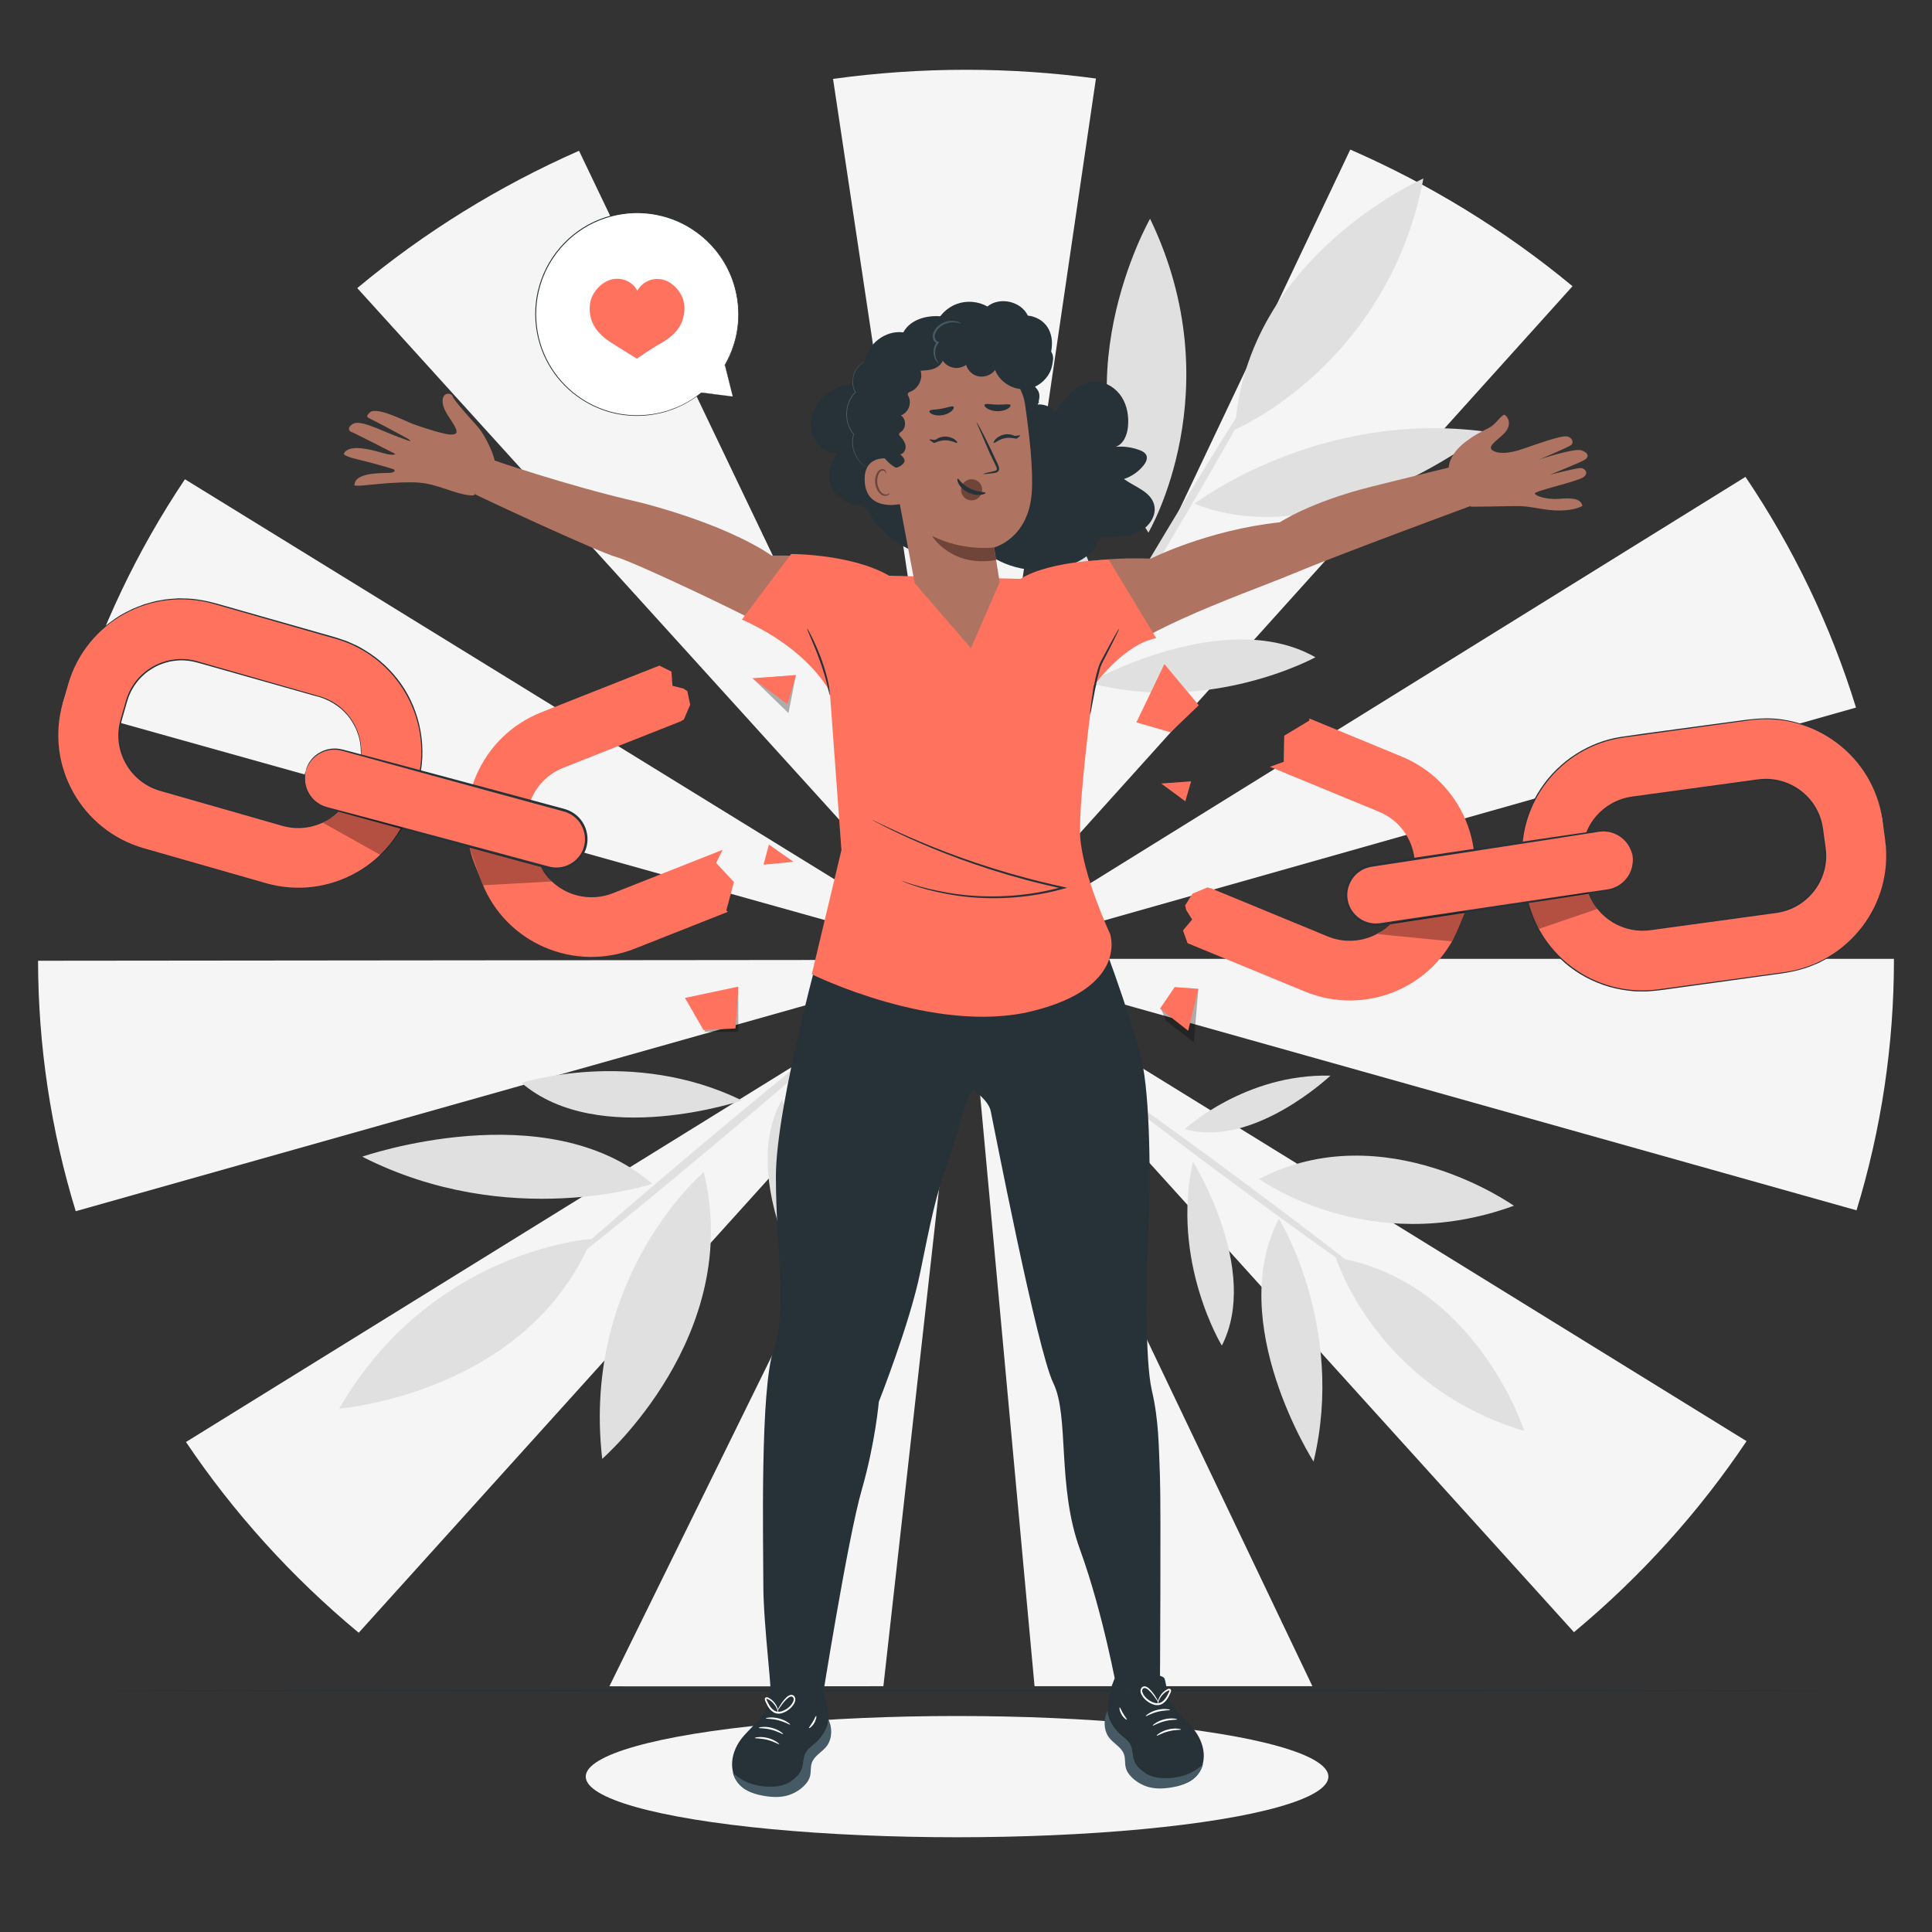 <svg xmlns="http://www.w3.org/2000/svg" viewBox="0 0 500 500"><rect x="0" y="0" width="500" height="500" fill="#333333" stroke="none"/><defs><style>      .st0 {        fill: none;      }      .st1 {        fill: #ae7461;      }      .st2 {        fill: #ff725e;      }      .st3 {        fill: #263238;      }      .st4 {        fill: #6f4439;      }      .st5 {        fill: #fff;      }      .st6 {        opacity: .3;      }      .st7 {        fill: #f5f5f5;      }      .st8 {        fill: #455a64;      }      .st9 {        display: none;      }      .st10 {        fill: #e0e0e0;      }    </style></defs><g id="Background_Complete"><ellipse class="st7" cx="247.69" cy="459.79" rx="96.1" ry="15.69"></ellipse><path class="st7" d="M228.62,436.39s-72.83.1-70.9,0l90.18-183.39c.39.17.77.28,1.21.34l-20.49,183.06ZM267.74,436.39l-16.85-183.06c.44-.06.83-.17,1.22-.34l87.54,183.4h-71.92ZM92.84,422.56c-17.28-14.35-32.32-30.96-44.71-49.37l197.42-122.18c.29.43.66.84,1.08,1.19l-153.8,170.36ZM407.34,422.41l-153.97-170.22c.41-.34.78-.75,1.07-1.18l197.57,121.96c-12.37,18.43-27.39,35.06-44.67,49.44ZM19.6,313.46c-6.44-21.01-9.72-42.82-9.75-64.82l234.95-.23c0,.55.06,1.03.2,1.45l-225.4,63.6ZM480.47,313.23l-225.46-63.38c.13-.42.19-.9.19-1.45v-.25h234.95v.25c0,22.01-3.26,43.82-9.68,64.83ZM245,246.94L19.46,183.81c6.43-21.12,15.98-41.24,28.4-59.78l197.7,121.76c-.25.37-.44.76-.56,1.15ZM255,246.92c-.12-.39-.3-.77-.56-1.14l197.29-122.37c12.48,18.51,22.1,38.6,28.6,59.71l-225.33,63.81ZM246.63,244.61L92.46,74.56c17.29-14.43,36.6-26.38,57.39-35.54l98.04,204.8c-.44.19-.86.46-1.26.79ZM253.36,244.6c-.4-.33-.82-.6-1.26-.79l97.35-205.1c20.82,9.09,40.17,20.99,57.52,35.36l-153.6,170.52ZM249.11,243.47L215.59,20.42c11.33-1.57,22.9-2.36,34.39-2.36h.04c11.21,0,22.53.76,33.61,2.26l-32.75,223.15c-.27-.04-.59-.09-.89-.05-.33,0-.62.02-.88.06Z"></path><g><path class="st10" d="M93.74,299.35c38.04,19.34,75.08,7.03,75.08,7.03-27.29-23.65-75.08-7.03-75.08-7.03Z"></path><path class="st10" d="M207.87,332.04c6.78-25.3-5.53-47.35-5.53-47.35-10.79,18.97,5.53,47.35,5.53,47.35Z"></path><path class="st10" d="M192.02,284.8c-28.26-13.82-57.04-4.55-57.04-4.55,19.88,17.05,57.04,4.55,57.04,4.55Z"></path><path class="st10" d="M145.03,328.3c.38.45,18.12-13.81,39.62-31.85,21.51-18.04,38.64-33.02,38.27-33.47-.38-.45-18.11,13.81-39.62,31.85-21.5,18.03-38.64,33.02-38.26,33.47Z"></path><path class="st10" d="M87.79,364.54s48.54-3.79,65.32-43.91c0,0-41.46,2.66-65.32,43.91Z"></path><path class="st10" d="M155.85,377.55s36.71-31.97,26.27-74.2c0,0-31.7,26.85-26.27,74.2Z"></path></g><g><path class="st10" d="M339.95,378.26c8.37-34.95-8.98-62.86-8.98-62.86-14.01,26.99,8.98,62.86,8.98,62.86Z"></path><path class="st10" d="M344.31,278.38c-22.05-.59-37.69,13.82-37.69,13.82,17.65,5.12,37.69-13.82,37.69-13.82Z"></path><path class="st10" d="M308.74,300.64c-5.77,25.85,7.47,47.6,7.47,47.6,10.06-19.63-7.47-47.6-7.47-47.6Z"></path><path class="st10" d="M353.59,330.58c.29-.4-14.87-12.12-33.85-26.19-18.99-14.08-34.62-25.16-34.92-24.77-.29.4,14.86,12.12,33.86,26.2,18.99,14.07,34.62,25.16,34.91,24.76Z"></path><path class="st10" d="M394.49,370.33s-12.63-39-48.78-44.87c0,0,10.31,33.43,48.78,44.87Z"></path><path class="st10" d="M391.79,312.05s-33.39-23.79-65.91-6.95c0,0,28.21,20.69,65.91,6.95Z"></path></g><g><path class="st10" d="M384.7,111.74c-43.64-5.94-75.56,18.63-75.56,18.63,34.62,13.78,75.56-18.63,75.56-18.63Z"></path><path class="st10" d="M262.39,118.61c1.98,26.95,21.46,44.27,21.46,44.27,4.08-22.15-21.46-44.27-21.46-44.27Z"></path><path class="st10" d="M281.75,176.68c31.34,8.45,58.68-6.58,58.68-6.58-23.49-13.37-58.68,6.58-58.68,6.58Z"></path><path class="st10" d="M324.9,100.93c-.52-.31-12.97,19.61-27.81,44.48-14.84,24.88-26.45,45.29-25.93,45.6.52.31,12.97-19.6,27.81-44.48,14.84-24.87,26.45-45.29,25.93-45.6Z"></path><path class="st10" d="M368.38,46.2s-46.02,20.16-48.76,64.96c0,0,39.5-16.66,48.76-64.96Z"></path><path class="st10" d="M297.64,56.61s-24.93,43.61-.43,81.22c0,0,21.78-36.92.43-81.22Z"></path></g></g><g id="Background_Simple" class="st9"><path class="st7" d="M59.94,197.78l1.41-3.62c11.86-30.48,39.14-52.4,71.34-56,4.14-.46,8.31-.63,12.49-.47,30.05,1.09,59.11,18.55,74.49,44.76,9.05,15.41,14.11,34.1,28.08,45.14,18.17,14.36,44.02,10.36,66.54,5.66,22.52-4.7,48.4-8.64,66.51,5.81,11.34,9.05,17.03,23.75,18.8,38.23,4.68,38.34-15.81,76.97-46.49,99.78-30.69,22.81-70.05,31.31-108.2,30.38-53.44-1.31-107.56-21.23-144.83-60.15-37.28-38.93-55.34-97.73-40.13-149.52Z"></path><circle class="st7" cx="367.94" cy="112.36" r="52.36"></circle></g><g id="Floor"><path class="st3" d="M476.13,437.51c0,.14-101.25.26-226.11.26s-226.14-.12-226.14-.26,101.23-.26,226.14-.26,226.11.12,226.11.26Z"></path></g><g id="Chains"><g><g><g><path class="st2" d="M187.98,235.59l1.96-7.32-4.6-4.95,1.67-3.39-28.39,11.23c-7.67,3.03-16.37-.7-19.38-8.33l-1.9-4.8c-3.01-7.62.77-16.3,8.44-19.33l29.9-11.82h0l.64-.25-.02-.06.67-.34,1.65-3.85-.74-3.52-1.04-.67-2.81-.7-.26-3.68-3.14-1.55-30.54,12.08c-15.64,6.18-23.36,23.86-17.21,39.4l1.9,4.8c6.15,15.54,23.86,23.15,39.5,16.97l24.07-9.52-.38-.4Z"></path><g><g><path class="st10" d="M16.25,182.01l1.42-4.96c4.6-16.07,21.48-25.38,37.65-20.75l31.57,9.03c16.17,4.62,25.58,21.46,20.98,37.52l-1.42,4.96c-4.6,16.07-21.48,25.38-37.65,20.75l-31.57-9.03c-16.16-4.62-25.58-21.46-20.98-37.52ZM92.94,198.58c2.25-7.88-2.36-16.14-10.29-18.41l-31.57-9.03c-7.93-2.27-16.22,2.3-18.47,10.18l-1.42,4.96c-2.25,7.88,2.36,16.14,10.29,18.41l31.57,9.03c7.93,2.27,16.22-2.3,18.47-10.18l1.42-4.96Z"></path><g><path class="st0" d="M16.25,182.01l1.42-4.96c4.6-16.07,21.48-25.38,37.65-20.75l31.57,9.03c16.17,4.62,25.58,21.46,20.98,37.52l-1.42,4.96c-4.6,16.07-21.48,25.38-37.65,20.75l-31.57-9.03c-16.16-4.62-25.58-21.46-20.98-37.52ZM92.94,198.58c2.25-7.88-2.36-16.14-10.29-18.41l-31.57-9.03c-7.93-2.27-16.22,2.3-18.47,10.18l-1.42,4.96c-2.25,7.88,2.36,16.14,10.29,18.41l31.57,9.03c7.93,2.27,16.22-2.3,18.47-10.18l1.42-4.96Z"></path><path class="st3" d="M92.94,198.58s-.02.15-.09.43c-.08.31-.19.73-.32,1.25-.32,1.09-.65,2.71-1.38,4.76-.79,2-2.23,4.35-4.67,6.26-2.39,1.94-5.86,3.33-9.77,3.24-1.96-.02-3.95-.6-5.95-1.18-2.02-.57-4.11-1.16-6.28-1.78-4.34-1.23-8.98-2.55-13.86-3.93-2.44-.69-4.94-1.41-7.5-2.13-2.54-.64-5.27-1.64-7.4-3.51-2.17-1.81-3.83-4.28-4.73-7.05-.44-1.39-.66-2.85-.72-4.33-.02-1.48.2-2.96.58-4.41.4-1.41.8-2.81,1.2-4.2.18-.69.43-1.39.67-2.09.3-.67.56-1.36.95-1.98,1.43-2.55,3.61-4.59,6.1-5.91,1.24-.67,2.58-1.11,3.93-1.44,1.36-.26,2.73-.4,4.09-.31.68.03,1.35.14,2.01.24.65.16,1.31.29,1.93.48,1.25.36,2.48.71,3.7,1.07,9.74,2.81,18.52,5.35,25.91,7.48,1.84.48,3.64,1.12,5.11,2.07,1.49.92,2.73,2.05,3.72,3.23.98,1.2,1.69,2.46,2.24,3.66.48,1.23.85,2.38,1,3.46.35,2.14.17,3.84-.03,4.95-.1.56-.24.97-.3,1.25-.08.28-.12.42-.13.42-.16,0,.91-2.34.2-6.58-.16-1.05-.55-2.18-1.03-3.37-.56-1.17-1.26-2.39-2.23-3.54-1.95-2.31-4.92-4.26-8.67-5.08-7.4-2.09-16.19-4.58-25.95-7.35-1.22-.35-2.46-.7-3.71-1.05-.63-.19-1.25-.31-1.87-.46-.63-.1-1.28-.2-1.92-.23-1.3-.09-2.61.06-3.91.31-1.29.32-2.57.74-3.76,1.39-2.38,1.27-4.46,3.22-5.83,5.66-.37.59-.62,1.25-.91,1.89-.23.66-.46,1.32-.65,2.03-.4,1.39-.8,2.79-1.2,4.2-.36,1.38-.57,2.8-.55,4.22.05,1.41.26,2.81.68,4.14.86,2.65,2.45,5.02,4.52,6.75,1.04.86,2.16,1.61,3.38,2.13,1.19.57,2.48.89,3.77,1.27,2.55.73,5.05,1.45,7.49,2.15,4.87,1.41,9.51,2.74,13.85,3.99,2.17.63,4.26,1.23,6.27,1.81,2.02.6,3.92,1.17,5.82,1.2,3.78.12,7.17-1.2,9.52-3.06,2.4-1.84,3.84-4.12,4.66-6.06.75-1.99,1.13-3.64,1.49-4.7.16-.51.29-.92.39-1.23.09-.28.14-.41.15-.41Z"></path><path class="st3" d="M16.25,182.01s-.03.23-.12.68c-.1.47-.24,1.13-.42,1.97-.18.87-.25,1.97-.42,3.25-.04.65-.03,1.34-.05,2.09,0,.37-.03.76,0,1.15.03.4.07.8.1,1.22.24,3.34,1.14,7.44,3.34,11.68,2.14,4.24,5.77,8.54,10.84,11.75,5.06,3.3,11.72,4.43,18.49,6.51,6.83,1.92,14.12,4.06,21.8,6.16,7.64,2,16.53.79,23.76-3.9,3.62-2.31,6.82-5.45,9.14-9.23.54-.97,1.18-1.89,1.6-2.92.48-1.01.95-2.02,1.28-3.11l.55-1.6.47-1.65c.31-1.1.63-2.2.95-3.31,2.53-8.8.66-18.36-4.29-25.38-2.47-3.52-5.65-6.43-9.19-8.56-3.53-2.19-7.47-3.29-11.32-4.36-7.67-2.21-14.96-4.3-21.79-6.26-3.42-.96-6.68-2.06-9.91-2.51-1.61-.28-3.22-.28-4.79-.33-1.56.11-3.1.16-4.57.47-1.49.19-2.88.66-4.26,1.03-1.33.51-2.66.94-3.85,1.58-2.46,1.13-4.54,2.64-6.39,4.13-3.63,3.11-5.99,6.57-7.48,9.57-.35.76-.71,1.47-.99,2.16-.25.7-.48,1.36-.69,1.97-.45,1.22-.7,2.29-.98,3.14-.25.83-.45,1.47-.59,1.93-.14.43-.22.65-.22.65,0,0,.04-.23.16-.67.12-.47.3-1.12.52-1.95.25-.85.48-1.93.91-3.16.21-.62.43-1.29.67-2,.28-.7.63-1.42.97-2.19,1.47-3.04,3.82-6.57,7.47-9.74,1.86-1.53,3.96-3.07,6.44-4.23,1.2-.66,2.55-1.1,3.89-1.63,1.39-.38,2.81-.87,4.32-1.07,1.49-.32,3.05-.38,4.64-.5,1.59.04,3.22.04,4.87.31,3.31.44,6.58,1.54,9.99,2.48,6.83,1.94,14.13,4.02,21.8,6.2,1.92.57,3.87,1.04,5.82,1.75.99.3,1.94.73,2.88,1.17.97.4,1.87.94,2.78,1.48,3.62,2.17,6.87,5.14,9.4,8.73,5.07,7.17,6.98,16.94,4.4,25.94-.32,1.11-.63,2.21-.95,3.31l-.47,1.65-.56,1.63c-.33,1.1-.82,2.14-1.31,3.18-.43,1.06-1.08,2-1.64,2.99-2.38,3.86-5.65,7.07-9.35,9.43-7.4,4.78-16.48,6-24.27,3.94-7.71-2.12-14.97-4.28-21.81-6.22-3.41-.98-6.7-1.93-9.87-2.84-3.16-.95-6.17-2.12-8.72-3.8-5.13-3.28-8.78-7.67-10.92-11.98-2.19-4.31-3.06-8.46-3.27-11.83-.03-.42-.06-.83-.08-1.23-.01-.4.02-.79.02-1.16.03-.75.03-1.45.08-2.1.19-1.29.28-2.39.48-3.26.21-.84.37-1.5.49-1.97.11-.44.19-.66.19-.66Z"></path></g></g><g><path class="st2" d="M16.25,182.01l1.42-4.96c4.6-16.07,21.48-25.38,37.65-20.75l31.57,9.03c16.17,4.62,25.58,21.46,20.98,37.52l-1.42,4.96c-4.6,16.07-21.48,25.38-37.65,20.75l-31.57-9.03c-16.16-4.62-25.58-21.46-20.98-37.52ZM92.94,198.58c2.25-7.88-2.36-16.14-10.29-18.41l-31.57-9.03c-7.93-2.27-16.22,2.3-18.47,10.18l-1.42,4.96c-2.25,7.88,2.36,16.14,10.29,18.41l31.57,9.03c7.93,2.27,16.22-2.3,18.47-10.18l1.42-4.96Z"></path><path class="st0" d="M16.25,182.01l1.42-4.96c4.6-16.07,21.48-25.38,37.65-20.75l31.57,9.03c16.17,4.62,25.58,21.46,20.98,37.52l-1.42,4.96c-4.6,16.07-21.48,25.38-37.65,20.75l-31.57-9.03c-16.16-4.62-25.58-21.46-20.98-37.52ZM92.94,198.58c2.25-7.88-2.36-16.14-10.29-18.41l-31.57-9.03c-7.93-2.27-16.22,2.3-18.47,10.18l-1.42,4.96c-2.25,7.88,2.36,16.14,10.29,18.41l31.57,9.03c7.93,2.27,16.22-2.3,18.47-10.18l1.42-4.96Z"></path></g></g><g><path class="st2" d="M79.13,199.58c1.11-4.11,5.37-6.54,9.51-5.42l57.37,15.53c4.14,1.12,6.59,5.37,5.48,9.48-1.11,4.11-5.37,6.54-9.51,5.42l-57.37-15.53c-4.14-1.12-6.59-5.37-5.48-9.48Z"></path><path class="st3" d="M79.13,199.58s-.15.58-.19,1.68c-.02,1.09.16,2.8,1.34,4.54.58.86,1.42,1.71,2.52,2.32,1.08.66,2.47.91,3.92,1.31,2.92.77,6.23,1.65,9.88,2.62,7.33,1.96,16.04,4.3,25.71,6.89,4.84,1.3,9.91,2.67,15.18,4.09,1.32.36,2.64.71,3.98,1.07,1.32.4,2.65.55,3.98.26,2.65-.5,4.99-2.6,5.69-5.29.75-2.68-.2-5.67-2.24-7.45-1.01-.92-2.23-1.46-3.57-1.78-1.34-.36-2.66-.72-3.98-1.08-5.26-1.43-10.33-2.81-15.17-4.13-9.66-2.64-18.35-5.02-25.68-7.03-3.65-1.01-6.95-1.92-9.86-2.72-1.46-.39-2.78-.87-4.05-.85-1.27-.02-2.41.29-3.35.74-1.9.9-2.92,2.29-3.45,3.24-.52.98-.64,1.56-.69,1.55,0,0,.07-.59.57-1.61.5-.99,1.51-2.44,3.46-3.41.96-.48,2.14-.83,3.46-.82,1.34-.04,2.7.44,4.15.8,2.92.77,6.23,1.65,9.88,2.62,7.33,1.96,16.04,4.3,25.71,6.89,4.84,1.3,9.92,2.67,15.18,4.09,1.32.36,2.64.71,3.98,1.07,1.36.32,2.76.93,3.84,1.92,2.22,1.93,3.26,5.19,2.44,8.12-.77,2.94-3.32,5.23-6.21,5.77-1.43.31-2.96.13-4.29-.28-1.34-.36-2.66-.72-3.98-1.08-5.26-1.43-10.33-2.81-15.17-4.13-9.65-2.64-18.35-5.02-25.67-7.03-3.65-1.01-6.95-1.92-9.86-2.72-1.43-.41-2.85-.69-3.98-1.4-1.14-.66-1.99-1.56-2.58-2.46-1.19-1.82-1.33-3.59-1.26-4.69.09-1.12.32-1.68.32-1.68Z"></path></g></g><path class="st6" d="M83.54,212.91s3.2-1.66,4.26-3.03c0,0,16.79,4.31,16.51,4.36-.28.05-3.53,5.37-5.85,7.03l-14.92-8.36Z"></path><path class="st6" d="M142.81,228.12s-2.55-3.08-2.99-3.84c0,0-18.64-5.32-18.43-5.13.21.19,2.5,7.33,3.63,9.95l17.79-.98Z"></path></g><g><path class="st2" d="M338.84,186.49l-6.49,3.91-.13,6.76-3.56,1.28,28.23,11.64c7.63,3.14,11.29,11.87,8.16,19.45l-1.97,4.77c-3.13,7.58-11.87,11.19-19.5,8.04l-29.72-12.26h0l-.63-.26-.02.06-.72-.22-3.87,1.62-1.91,3.04.28,1.2,1.54,2.45-2.37,2.83,1.18,3.29,30.36,12.52c15.54,6.41,33.37-.94,39.74-16.39l1.97-4.77c6.37-15.45-1.09-33.23-16.63-39.64l-23.93-9.87v.55Z"></path><g><g><path class="st10" d="M487.17,212.31l.7,5.11c2.26,16.56-9.45,31.88-26.1,34.16l-32.54,4.45c-16.66,2.28-32.05-9.34-34.32-25.9l-.7-5.11c-2.26-16.56,9.45-31.88,26.1-34.16l32.54-4.45c16.66-2.28,32.05,9.34,34.32,25.9ZM410.3,228.02c1.11,8.12,8.67,13.82,16.84,12.71l32.54-4.45c8.17-1.12,13.92-8.64,12.81-16.76l-.7-5.11c-1.11-8.12-8.66-13.82-16.84-12.71l-32.54,4.45c-8.17,1.12-13.92,8.64-12.81,16.76l.7,5.11Z"></path><g><path class="st0" d="M487.17,212.31l.7,5.11c2.26,16.56-9.45,31.88-26.1,34.16l-32.54,4.45c-16.66,2.28-32.05-9.34-34.32-25.9l-.7-5.11c-2.26-16.56,9.45-31.88,26.1-34.16l32.54-4.45c16.66-2.28,32.05,9.34,34.32,25.9ZM410.3,228.02c1.11,8.12,8.67,13.82,16.84,12.71l32.54-4.45c8.17-1.12,13.92-8.64,12.81-16.76l-.7-5.11c-1.11-8.12-8.66-13.82-16.84-12.71l-32.54,4.45c-8.17,1.12-13.92,8.64-12.81,16.76l.7,5.11Z"></path><path class="st3" d="M410.3,228.02s-.04-.14-.09-.43c-.05-.32-.12-.74-.21-1.27-.14-1.13-.5-2.74-.66-4.91-.08-2.15.29-4.88,1.75-7.61,1.4-2.74,4.02-5.41,7.64-6.9,1.8-.77,3.86-1.05,5.92-1.32,2.08-.29,4.23-.59,6.47-.9,4.47-.62,9.25-1.28,14.27-1.98,2.51-.35,5.09-.7,7.72-1.07,2.58-.44,5.48-.62,8.18.23,2.71.79,5.23,2.37,7.17,4.55.97,1.09,1.76,2.34,2.4,3.67.62,1.35,1.01,2.79,1.25,4.27.2,1.45.4,2.89.59,4.33.11.71.16,1.45.23,2.18,0,.73.03,1.47-.07,2.19-.28,2.91-1.46,5.65-3.2,7.87-.87,1.12-1.91,2.06-3.01,2.9-1.14.78-2.34,1.47-3.62,1.93-.63.25-1.29.41-1.94.59-.66.12-1.32.26-1.96.34-1.29.17-2.56.35-3.82.52-10.05,1.35-19.11,2.56-26.73,3.58-1.88.3-3.78.44-5.51.16-1.74-.25-3.32-.78-4.71-1.45-1.38-.7-2.53-1.57-3.52-2.45-.93-.93-1.74-1.84-2.31-2.76-1.18-1.82-1.7-3.45-1.97-4.54-.14-.55-.18-.98-.23-1.27-.04-.29-.06-.43-.05-.44.15-.07.11,2.51,2.46,6.1.57.9,1.38,1.77,2.3,2.67.98.84,2.12,1.68,3.47,2.35,2.71,1.33,6.22,1.92,9.98,1.16,7.62-1.06,16.66-2.32,26.71-3.72,1.26-.17,2.53-.35,3.82-.53.65-.07,1.27-.22,1.9-.33.62-.17,1.25-.33,1.85-.57,1.22-.44,2.37-1.1,3.46-1.86,1.05-.81,2.05-1.71,2.88-2.78,1.67-2.12,2.79-4.75,3.05-7.53.1-.69.07-1.39.07-2.09-.06-.7-.11-1.4-.22-2.12-.2-1.43-.39-2.87-.59-4.33-.23-1.41-.61-2.79-1.19-4.08-.62-1.27-1.37-2.47-2.29-3.51-1.85-2.08-4.26-3.6-6.86-4.36-1.3-.36-2.63-.6-3.95-.59-1.32-.04-2.63.18-3.96.36-2.63.36-5.21.7-7.72,1.04-5.03.68-9.81,1.32-14.28,1.92-2.24.3-4.4.59-6.47.87-2.09.26-4.06.51-5.81,1.25-3.51,1.41-6.09,3.98-7.48,6.64-1.46,2.65-1.86,5.31-1.82,7.43.12,2.12.43,3.78.53,4.9.06.53.11.96.14,1.28.03.29.04.44.03.44Z"></path><path class="st3" d="M487.17,212.31s-.07-.23-.16-.67c-.1-.47-.23-1.13-.41-1.98-.19-.87-.56-1.9-.93-3.14-.22-.61-.51-1.24-.8-1.93-.15-.34-.28-.7-.46-1.06-.19-.35-.38-.71-.58-1.08-1.57-2.96-4.04-6.35-7.76-9.35-3.67-3.02-8.72-5.49-14.65-6.39-5.96-.98-12.51.67-19.55,1.48-7.02.99-14.56,1.97-22.44,3.15-7.8,1.24-15.44,5.93-20.18,13.14-2.38,3.57-4.04,7.73-4.65,12.13-.11,1.1-.32,2.2-.29,3.32-.03,1.12-.06,2.24.08,3.36l.14,1.68.23,1.7c.16,1.13.31,2.27.47,3.41,1.23,9.07,6.79,17.07,14.15,21.5,3.68,2.22,7.76,3.61,11.86,4.13,4.12.58,8.16,0,12.12-.57,7.91-1.07,15.43-2.09,22.47-3.04,3.51-.5,6.95-.8,10.08-1.7,1.59-.4,3.06-1.04,4.51-1.63,1.39-.73,2.77-1.39,3.99-2.27,1.29-.77,2.37-1.77,3.48-2.66,1.01-1,2.05-1.93,2.88-3,1.79-2.03,3.1-4.24,4.18-6.36,2.07-4.31,2.83-8.43,3-11.77.01-.84.05-1.63.04-2.38-.06-.74-.11-1.44-.16-2.08-.08-1.29-.28-2.38-.37-3.26-.1-.86-.18-1.53-.24-2.01-.05-.45-.06-.69-.06-.69,0,0,.05.23.13.68.07.48.18,1.14.31,2,.11.88.33,1.96.44,3.26.06.65.12,1.35.19,2.1.03.75,0,1.55,0,2.4-.12,3.38-.86,7.55-2.92,11.93-1.08,2.15-2.39,4.4-4.19,6.47-.84,1.09-1.88,2.04-2.91,3.06-1.12.91-2.22,1.92-3.52,2.71-1.24.9-2.64,1.58-4.05,2.32-1.47.61-2.96,1.27-4.58,1.68-3.21.93-6.65,1.24-10.15,1.75-7.03.97-14.55,2.01-22.46,3.1-1.98.25-3.96.6-6.03.74-1.03.13-2.07.11-3.11.09-1.05.03-2.09-.1-3.14-.23-4.19-.52-8.36-1.94-12.12-4.21-7.53-4.52-13.21-12.7-14.47-21.97-.16-1.14-.31-2.28-.47-3.41l-.23-1.7-.15-1.72c-.14-1.14-.11-2.29-.08-3.43-.03-1.15.19-2.27.3-3.4.63-4.5,2.33-8.75,4.77-12.4,4.85-7.35,12.67-12.13,20.63-13.38,7.91-1.17,15.43-2.12,22.46-3.09,3.52-.47,6.91-.93,10.18-1.37,3.28-.4,6.5-.55,9.51-.03,6.02.94,11.12,3.48,14.82,6.57,3.74,3.06,6.21,6.51,7.76,9.52.2.38.39.74.57,1.09.17.36.3.73.45,1.07.27.7.56,1.34.77,1.96.34,1.26.7,2.3.87,3.18.15.86.26,1.52.34,2,.07.45.09.68.09.68Z"></path></g></g><g><path class="st2" d="M487.17,212.31l.7,5.11c2.26,16.56-9.45,31.88-26.1,34.16l-32.54,4.45c-16.66,2.28-32.05-9.34-34.32-25.9l-.7-5.11c-2.26-16.56,9.45-31.88,26.1-34.16l32.54-4.45c16.66-2.28,32.05,9.34,34.32,25.9ZM410.3,228.02c1.11,8.12,8.67,13.82,16.84,12.71l32.54-4.45c8.17-1.12,13.92-8.64,12.81-16.76l-.7-5.11c-1.11-8.12-8.66-13.82-16.84-12.71l-32.54,4.45c-8.17,1.12-13.92,8.64-12.81,16.76l.7,5.11Z"></path><path class="st0" d="M487.17,212.31l.7,5.11c2.26,16.56-9.45,31.88-26.1,34.16l-32.54,4.45c-16.66,2.28-32.05-9.34-34.32-25.9l-.7-5.11c-2.26-16.56,9.45-31.88,26.1-34.16l32.54-4.45c16.66-2.28,32.05,9.34,34.32,25.9ZM410.3,228.02c1.11,8.12,8.67,13.82,16.84,12.71l32.54-4.45c8.17-1.12,13.92-8.64,12.81-16.76l-.7-5.11c-1.11-8.12-8.66-13.82-16.84-12.71l-32.54,4.45c-8.17,1.12-13.92,8.64-12.81,16.76l.7,5.11Z"></path></g></g><g><path class="st2" d="M422.54,221.55c.64,4.21-2.28,8.15-6.52,8.79l-58.76,8.88c-4.24.64-8.19-2.26-8.83-6.47-.64-4.21,2.28-8.15,6.52-8.79l58.76-8.88c4.24-.64,8.19,2.26,8.83,6.47Z"></path><path class="st3" d="M422.54,221.55s-.1-.58-.5-1.61c-.42-1-1.27-2.5-3.06-3.61-.88-.55-1.98-.99-3.24-1.11-1.26-.17-2.62.16-4.12.38-2.98.47-6.37.99-10.1,1.58-7.5,1.15-16.42,2.53-26.31,4.05-4.95.76-10.15,1.55-15.54,2.37-1.35.2-2.71.41-4.08.62-1.37.17-2.64.56-3.75,1.36-2.23,1.53-3.52,4.39-3.08,7.14.39,2.76,2.47,5.11,5.05,5.91,1.29.44,2.63.44,3.99.19,1.37-.21,2.73-.41,4.08-.61,5.39-.81,10.59-1.59,15.55-2.33,9.9-1.47,18.82-2.79,26.33-3.91,3.74-.55,7.13-1.04,10.12-1.48,1.49-.23,2.9-.32,4.05-.86,1.17-.49,2.09-1.24,2.77-2.02,1.38-1.59,1.75-3.28,1.85-4.36.08-1.1-.04-1.69,0-1.69,0,0,.17.57.13,1.7-.06,1.1-.4,2.84-1.79,4.52-.68.83-1.63,1.62-2.84,2.15-1.21.57-2.65.69-4.12.93-2.98.47-6.37.99-10.1,1.58-7.5,1.16-16.42,2.53-26.31,4.05-4.95.76-10.15,1.55-15.54,2.37-1.35.2-2.71.41-4.08.62-1.37.25-2.9.26-4.29-.21-2.81-.87-5.08-3.44-5.51-6.45-.48-3,.93-6.12,3.36-7.78,1.19-.86,2.66-1.31,4.04-1.47,1.37-.21,2.73-.41,4.08-.61,5.39-.81,10.59-1.59,15.54-2.33,9.9-1.47,18.82-2.79,26.33-3.91,3.74-.55,7.13-1.04,10.12-1.48,1.48-.2,2.89-.52,4.21-.33,1.31.15,2.45.62,3.35,1.21,1.82,1.19,2.66,2.75,3.04,3.79.37,1.06.38,1.66.38,1.66Z"></path></g></g><g><polygon class="st6" points="204.06 184.55 205.98 174.72 194.86 175.64 204.06 184.55"></polygon><polygon class="st2" points="203.8 182.25 205.98 174.72 194.71 175.53 203.8 182.25"></polygon><polygon class="st2" points="306.76 207.38 308.26 202.21 300.52 202.77 306.76 207.38"></polygon><polygon class="st2" points="198.99 218.57 197.61 223.78 205.34 223.03 198.99 218.57"></polygon><polygon class="st6" points="182.33 267.03 191.07 267.03 191.07 256.35 184.37 257.86 182.33 267.03"></polygon><polygon class="st2" points="191.07 255.34 190.34 266.16 182.06 266.57 177.27 258.26 191.07 255.34"></polygon><polygon class="st2" points="310.25 182.52 302.94 189.52 294.09 186.96 301.34 171.86 310.25 182.52"></polygon><polygon class="st6" points="301.68 264.08 300.5 261.11 310.13 255.9 308.97 269.8 301.68 264.08"></polygon><polygon class="st2" points="300.21 261.04 304 255.46 310.13 255.9 307.5 266.76 300.21 261.04"></polygon></g><path class="st6" d="M356.6,241.75l19.05,1.88c1.48-1.75,2.4-4.9,3.64-7.82l-19.16,3.02-3.53,2.91Z"></path><path class="st6" d="M395.61,233.66s.73,4.08,2.71,6.71l15.08-5.14s-2-2.81-2.26-4.39l-15.54,2.82Z"></path></g></g><g id="Speech_Bubble"><g><g><path class="st5" d="M189.62,102.62l-8.11-.99c-3.64,2.98-8.11,5.02-13.11,5.69-14.37,1.94-27.6-8.14-29.53-22.52-1.94-14.37,8.14-27.6,22.52-29.53,14.37-1.94,27.6,8.14,29.53,22.52.81,6-.48,11.8-3.3,16.66h.01s2,8.18,2,8.18Z"></path><path class="st3" d="M189.62,102.62s-.05-.18-.14-.54c-.09-.36-.22-.88-.39-1.57-.34-1.38-.85-3.42-1.51-6.07l.08.02h-.01s-.26.26-.26.26l.18-.31c.83-1.47,1.68-3.23,2.32-5.31.66-2.07,1.1-4.45,1.17-7.05.08-2.6-.26-5.43-1.11-8.3-.86-2.87-2.29-5.77-4.33-8.41-2.04-2.64-4.7-5.02-7.87-6.82-3.16-1.8-6.85-2.97-10.74-3.29-3.88-.33-7.96.26-11.79,1.77-3.82,1.51-7.36,4-10.15,7.25-1.41,1.63-2.58,3.43-3.54,5.31-.95,1.89-1.65,3.87-2.12,5.89-.93,4.03-.84,8.18.06,11.99.92,3.81,2.67,7.28,4.95,10.14,2.27,2.87,5.07,5.12,8.01,6.72,2.95,1.6,6.05,2.56,9.03,2.94,1.49.2,2.95.26,4.35.21,1.4-.06,2.76-.21,4.04-.45,2.56-.49,4.84-1.32,6.78-2.28,1.94-.96,3.54-2.07,4.85-3.13h.02s.02-.01.02-.01c2.63.34,4.65.59,6.02.77.68.09,1.2.16,1.56.2.35.05.53.07.53.07,0,0-.17-.02-.52-.06-.35-.04-.87-.1-1.55-.18-1.38-.16-3.41-.4-6.06-.71h.04c-1.31,1.06-2.91,2.18-4.86,3.15-1.94.98-4.23,1.82-6.8,2.32-1.29.25-2.65.41-4.06.47-1.41.05-2.88-.01-4.38-.2-3-.38-6.12-1.34-9.1-2.95-2.97-1.61-5.79-3.87-8.09-6.76-2.3-2.88-4.07-6.38-5-10.23-.91-3.84-1.01-8.02-.07-12.09.48-2.03,1.18-4.04,2.14-5.94.97-1.9,2.15-3.72,3.58-5.36,2.81-3.28,6.39-5.79,10.24-7.31,3.86-1.52,7.98-2.11,11.89-1.77,3.92.32,7.64,1.51,10.83,3.33,3.19,1.81,5.87,4.22,7.92,6.89,2.05,2.67,3.48,5.59,4.34,8.48.85,2.9,1.18,5.74,1.09,8.36-.09,2.62-.54,5.01-1.21,7.09-.65,2.09-1.51,3.85-2.35,5.32l-.08-.06h.01s.06-.07.06-.07l.02.09c.64,2.67,1.13,4.73,1.46,6.12.16.68.29,1.2.37,1.56.08.35.12.52.12.52Z"></path></g><path class="st2" d="M177.1,78.99c-.14-1.54-.84-3-1.84-4.18-.98-1.16-2.27-2.08-3.75-2.45-1.56-.38-3.28-.09-4.63.78-.8.52-1.47,1.25-1.94,2.08-.42-.76-1-1.44-1.71-1.95-1.3-.95-3-1.33-4.59-1.03-1.49.28-2.83,1.14-3.87,2.24-1.06,1.13-1.85,2.55-2.06,4.08-.27,1.92.04,4.04,1,5.73,1.01,1.78,2.67,3.24,4.4,4.35,2.9,1.85,6.72,4.18,6.72,4.18,0,0,3.35-2.37,6.34-4.06,1.78-1.01,3.52-2.38,4.62-4.11,1.04-1.63,1.47-3.73,1.3-5.66Z"></path></g></g><g id="Character"><g><g><g><path class="st3" d="M213.53,240.51c-.02.11-12.78,45.24-12.73,64.09.04,19.18,3,34.49-.57,44.65s-2.68,50.01-2.68,60.92,2.68,30.08,1.78,30.08,13.39,0,13.39,0c0,0,6.69-42.12,10.26-54.53,3.57-12.41,4.46-22.94,4.46-22.94,0,0,8.03-20.31,10.71-33.47s4.02-19.93,7.14-28.58c3.12-8.65,4.99-18.62,6.63-18.61,3.29.02.95-29.9.95-29.9l-39.35-11.72Z"></path><path class="st3" d="M251.93,282.13s3.86,2.59,4.46,5.38c.6,2.79,12,61.81,16.2,70.42,4.2,8.61.9,26.6,6.9,43.06,6,16.47,9.6,36.48,9.6,36.48l11.1-1.01s.3-46.61,0-54.46c-.3-7.85-.3-14.5-2.1-22.19-1.8-7.7-1.5-30.5-.9-41.64.6-11.15.56-34.44-1.84-44.32-2.4-9.88-11.64-35.73-12.54-35.98s-29.71,14.37-29.71,14.37l-1.18,29.9Z"></path></g><path class="st1" d="M262.46,150.97c.2-.6,11.99-7.2,35.38-6.4,0,0,14.59-7.4,33.38-9.4,0,0,7.86-5.27,23.77-9.24,15.97-3.99,20.6-5.08,20.6-5.08l6,9.73s-34.78,12.79-47.18,17.99c-12.39,5.2-47.86,17.01-50.83,27.77l-15.53-4.99-5.6-20.39Z"></path><path class="st1" d="M374.92,121.15s-.16-3.39,4.38-6.82c4.53-3.44,5.94-2.92,7.92-5.11s2.08-2.19,2.76-1.3c.68.89.94,2.5-.63,4.17s-4.58,3.39-3.13,4.43c1.46,1.04,4.32.89,7.92-.36,3.59-1.25,9.64-3.39,11.2-3.23s2.08,1.67,1.2,2.29c-.89.63-8.96,4.06-8.75,3.91s9.48-3.18,11.41-2.6,2.03,1.72,1.04,2.4c-.99.68-9.48,4.06-9.17,3.96.31-.1,6.88-1.77,7.97-1.77s2.34,1.35.63,2.45c-1.72,1.09-12.45,3.49-12.45,4.12s3.07,1.67,6.2,1.41,5.68-.21,6.1,1.82c0,0-1.67,1.15-5.83,1.2-4.17.05-7.5-1.25-11.31-1.15-3.8.1-11.72.16-11.72.16l-5.73-9.95Z"></path><path class="st1" d="M128,119.43c.21-.61-1.96-6.36-4.66-9.33-2.7-2.97-6.08-6.82-6.22-7.57-.14-.74-2.43-1.28-2.57,1.08-.14,2.36,2.03,4.66,3.04,6.55s.68,2.3-.95,2.3-7.23-1.78-9.8-2.75c-2.57-.97-9.93-4.89-11.35-2.72,0,0-1.01.74,0,1.22,1.01.47,10.81,5.61,10.54,5.68-.27.07,1.89,1.01-2.97-.81-4.86-1.82-9.86-4.55-11.76-3.36-1.89,1.2-.54,2.07-.34,2.07s11.62,5.81,11.42,5.74c-.2-.07-.2.41-2.16,0-1.96-.41-9.66-3.24-11.22-.14,0,0-.41.54,3.24,1.42s9.53,2.5,9.73,2.7c.2.2.41.54-.61.81-1.01.27-9.32-.47-9.59,3.04,0,0-.81.54,2.23.27,3.04-.27,11.96-1.35,16.42-.47s8.92,3.24,12.23,3.04l5.34-8.78Z"></path><path class="st1" d="M126.94,118.82s19.39,6.78,38.38,11.13c0,0,21.56,5.14,34.42,13.85,0,0,18.2-.73,29.48,5.17l-11.67,37.36s-3.76-13.45-8.11-17.61c-4.35-4.15-45.3-23.34-49.85-24.53-4.55-1.19-37.2-16.38-36.8-16.38s4.16-8.99,4.16-8.99Z"></path><path class="st2" d="M213.45,161.1l4.31,58.91-7.67,32.13s31.74,15.71,56.89,9.58c25.15-6.13,20.32-19.99,20.32-19.99,0,0-7.09-15.16-7.74-25.15-.64-10,4.51-46.76,4.51-46.76l-19.32-19.99-35.54-.85-15.77,12.13Z"></path><g><path class="st3" d="M298.67,130.54c-.94-3.36-4.98-4.52-7.79-6.57,1.97-.65,3.75-1.88,5.05-3.5.6-.74,1.11-1.73.76-2.61-.29-.71-1.04-1.1-1.76-1.37-1.97-.74-4.1-1.04-6.19-.86,2.05-.68,2.98-3.08,3.18-5.23.25-2.62-.19-5.36-1.59-7.59-1.4-2.23-3.81-3.88-6.44-4.02-4.66-.25-8.28,3.92-10.71,7.91-1.41-1.85-4.13-2.55-6.25-1.62-1.44.63-2.91,1.94-4.36,1.32-.52-.22-.91-.67-1.29-1.1-2.65-2.99-6.04-5.75-10.03-5.96l-27.81,1.49c-1.76-2.1-5.17-1.54-7.55-.17-3.34,1.93-6.04,5.39-6.07,9.25-.03,3.86,3.3,7.72,7.15,7.4-1.96,1.83-2.84,4.74-2.23,7.35.61,2.61,2.68,4.83,5.24,5.61,1.44.44,3.08.5,4.2,1.51.5.45.83,1.05,1.19,1.63,5.47,8.95,17.42,13.32,27.37,10.01.57-.19,1.15-.4,1.75-.36.74.06,1.37.5,1.99.9,6.31,4.07,14.65,4.77,21.55,1.82,2.45-1.05,4.85-2.68,5.84-5.16.19-.48.35-1.01.76-1.32.4-.3.94-.33,1.44-.33,2.94-.04,6-.04,8.65-1.31,2.65-1.27,4.74-4.26,3.95-7.1Z"></path><g><path class="st3" d="M219.6,111.68c-2.18-2.31-.04-7.65,1.99-10.09-1.39-1.43-1.54-3.19-.44-4.85,1.1-1.66.97-2,2.69-3.02.53-4.64,5.31-8.34,9.93-7.7,2-3.69,6.96-4.74,11.09-3.97,1.01.19,2.03.46,3.05.35.75-.08,1.46-.36,2.19-.53,4.03-.96,8.37,1.51,10.34,5.15.32.58,2.36,2.02,2.82,2.5.6.63,1.35.85,1.87,1.55,1.8,2.4.34,3.68.6,5.54.23,1.58.79,1.38,1.61,2.76.41.69,1.07,1.21,1.41,1.94.97,2.1-1.22,4.57-.54,6.79.14.45.39.86.56,1.3.35.9.37,1.93.04,2.84-.26.7-.71,1.37-.68,2.11.02.57.33,1.08.5,1.62.41,1.32-1.98,6.82-3.07,7.67l-34.83,3.8c-2.69-.27-5.08-2.45-5.6-5.1-.09-.44-.14-.92-.45-1.25-.27-.28-.66-.38-1.01-.52-2.37-.98-2.95-4.04-2.96-6.6,0-.36,0-.73-.13-1.06-.18-.49-.6-.84-.95-1.22Z"></path><path class="st1" d="M229.13,110.69c-.67-6.16,2.54-13.62,8.4-17.2,3.69-2.26,6.71-2.55,8.72-2.98,4.5-.95,8.39.96,8.39.96,1.96.27,9.61,6.07,10.62,13.04,1.13,7.74,2.2,17.24,1.75,23.12-.9,11.83-9.73,14.04-9.73,14.04,0-.02,1.43,9.02,1.43,9.02l-7.44,17.07-14.54-16.85-7.6-40.22Z"></path><path class="st3" d="M252.71,109.28c.17-.08,1.98,3.36,4.04,7.68.5,1.07.97,2.08,1.42,3.06.19.45.5.96.35,1.6-.09.32-.37.56-.63.66-.26.1-.49.13-.69.15-1.63.22-2.64.31-2.65.22-.01-.09.97-.35,2.58-.69.41-.08.79-.19.84-.48.07-.31-.14-.73-.37-1.2-.47-.96-.96-1.97-1.47-3.03"></path><path class="st4" d="M257.27,141.68s-7.87,1.08-16.04-2.96c0,0,4.96,8.25,16.55,6.21l-.52-3.25Z"></path><path class="st1" d="M231.91,121.53c-.07-.87-1.25-2.84-2.11-2.9-2.32-.17-6.44.35-6,6.18.6,7.96,9.94,5.62,9.94,5.39,0-.18-1.57-5.67-1.82-8.67Z"></path><path class="st4" d="M230.26,127.6s-.13.11-.36.23c-.22.12-.61.22-1.04.1-.86-.25-1.67-1.53-1.82-2.96-.07-.72.03-1.42.24-2.02.2-.6.55-1.04.96-1.14.41-.13.73.1.85.32.12.22.08.38.13.39.02.02.16-.15.07-.47-.04-.16-.15-.34-.35-.48-.2-.14-.49-.2-.78-.15-.61.09-1.12.7-1.36,1.34-.27.65-.4,1.44-.31,2.26.17,1.6,1.11,3.04,2.28,3.29.57.1,1.03-.1,1.25-.31.23-.21.26-.4.23-.41Z"></path><path class="st3" d="M268.89,104.41c-1.69-.87-2.83-2.16-2.89-4.06-1.04.41-2.24-.88-2.93-1.75-.7-.87-1.5-1.27-1.54-2.39,0-.22-.01-.45-.13-.64-.19-.29-.57-.36-.91-.44-1.74-.39-3.24-1.73-3.82-3.42-1.64.89-3.51,1.36-5.38,1.35-.73,1.26-2.13,2.11-3.58,2.17-1.46.06-2.92-.68-3.74-1.88-.4,1.04-1.38,1.76-2.43,2.12-1.05.36-2.18.41-3.29.45.65,2.1-.54,4.6-2.58,5.42-.28.11-.6.22-.7.5-.11.29.06.6.2.88.84,1.76-.17,4.16-2.03,4.77,1.39.9,1.44,3.25.1,4.22-.27.2-.64.44-.56.77.03.13.12.23.2.32.66.74,1.32,1.55,1.47,2.53.15.98-.42,2.13-1.4,2.26.55.42,1.09.97,1.16,1.66.07.69-1.67,1.93-2.33,1.74-.28-.08-1.97-1.1-3.4-3.13-2.2-3.11.04-4.59-.05-8.4-.09-3.81.93-7.59,2.55-11.04.68-1.45,1.47-2.85,2.51-4.07,1.18-1.39,2.65-2.5,4.11-3.58,1.91-1.42,3.87-2.84,6.13-3.57,4.21-1.37,8.8-.17,12.96,1.35,1.58.58,3.16,1.21,4.53,2.19,1.64,1.17,2.91,2.79,4.03,4.46,1.63,2.41,3.03,5.05,3.55,7.91"></path><path class="st3" d="M272.52,93.19c-.14,1.12-.34,2.22-.85,3.22-1.11,2.14-3.2,3.81-5.59,4.22-3.5.6-7.28-1.55-8.55-4.87-1.08,1.46-3.16,2.09-4.87,1.49-1.71-.61-2.92-2.41-2.84-4.23-2.18,1.35-5.28.56-6.89-1.44-1.6-2-1.81-4.89-.93-7.3.94-2.57,3.05-4.68,5.62-5.62,2.57-.94,5.54-.69,7.92.66,3.19-2.6,8.7-1.36,10.46,2.35,4.2.52,7.06,3.93,6.04,9.35,0,0,.65.84.48,2.18Z"></path><path class="st8" d="M248.71,83.72s-.18-.18-.58-.35c-.4-.17-1.04-.35-1.84-.34-.79,0-1.76.2-2.68.75-.91.54-1.81,1.42-2.15,2.67-.27.96.17,2.13,1.1,2.46l-.11-.4c-.58.73-.83,1.59-.86,2.34-.04.76.13,1.42.34,1.92.45,1.01,1.06,1.36,1.07,1.32.06-.05-.44-.47-.77-1.44-.33-.92-.42-2.54.61-3.81l.23-.28-.34-.13c-.61-.23-.98-1.08-.76-1.85.28-1.04,1.07-1.88,1.88-2.37.82-.51,1.7-.74,2.44-.79,1.5-.11,2.37.41,2.4.31Z"></path><path class="st3" d="M263.19,113.46c-.15.24-1.47-.39-3.11-.06-1.64.3-2.68,1.39-2.9,1.22-.11-.07.02-.47.47-.95.44-.48,1.25-1.02,2.27-1.22,1.02-.2,1.96.01,2.53.3.58.29,2.68-.77.75.72Z"></path><path class="st3" d="M254.82,104.72c.34-.38,1.71,0,3.34,0,1.63.05,3.02-.29,3.34.1.14.19-.07.57-.67.94-.59.37-1.59.67-2.71.66-1.12-.02-2.1-.35-2.67-.73-.58-.38-.78-.77-.63-.96Z"></path><path class="st3" d="M241.61,114.6c.19.2,1.37-.66,3.04-.65,1.67-.01,2.89.85,3.08.65.09-.09-.11-.46-.64-.85-.52-.39-1.42-.77-2.46-.77-1.04,0-1.92.38-2.42.77-.52.39-3.1-.77-.6.85Z"></path><path class="st3" d="M246.77,105.27c-.38-.33-1.6.25-3.13.5-1.52.3-2.87.17-3.11.61-.1.21.16.56.78.83.61.27,1.59.42,2.64.23,1.05-.19,1.91-.66,2.39-1.13.48-.47.6-.88.43-1.04Z"></path><path class="st8" d="M224.53,121.01s-.06-.02-.17-.08c-.11-.06-.28-.14-.49-.27-.41-.26-.99-.7-1.57-1.39-.57-.69-1.16-1.64-1.49-2.84-.35-1.18-.41-2.63.04-4.07l.02.09c-1.15-1.31-1.87-3.2-1.88-5.19-.02-2.32.9-4.51,2.35-5.86v.13c-.44-.58-.6-1.25-.69-1.88-.08-.63-.06-1.24.03-1.81.18-1.13.65-2.05,1.16-2.69.06-.08.13-.16.19-.24.07-.07.14-.14.2-.2.13-.13.25-.26.37-.36.26-.19.47-.37.66-.48.18-.1.33-.18.44-.24.1-.05.15-.08.16-.07,0,0-.05.04-.14.1-.11.07-.25.16-.43.27-.19.11-.39.3-.64.49-.12.1-.23.23-.36.36-.06.07-.13.13-.19.2-.06.08-.12.16-.18.24-.49.64-.93,1.55-1.09,2.65-.08.55-.09,1.15,0,1.76.09.61.25,1.26.65,1.78l.05.07-.06.06c-1.39,1.33-2.29,3.46-2.27,5.73,0,1.95.71,3.78,1.82,5.06l.04.04-.02.05c-.44,1.39-.4,2.81-.07,3.97.31,1.18.87,2.12,1.42,2.81,1.13,1.39,2.18,1.77,2.14,1.81Z"></path></g><g><path class="st4" d="M254.19,126.76c0,1.51-1.22,2.74-2.74,2.74s-2.74-1.22-2.74-2.74,1.22-2.74,2.74-2.74,2.74,1.23,2.74,2.74Z"></path><path class="st3" d="M255.07,127.54c.04.14-.43.42-1.28.52-.85.1-2.05-.05-3.23-.62-1.18-.57-2.05-1.45-2.46-2.22-.41-.77-.4-1.33-.27-1.36.16-.05.42.37.92.9.5.54,1.29,1.18,2.3,1.67,2.04,1.03,3.95.82,4.02,1.11Z"></path></g></g><path class="st2" d="M286.92,144.83c-.35.12-17.35.21-24.46,6.14l19.7,27.75s7.89-11.72,17.06-13.58l-12.3-20.31Z"></path><path class="st2" d="M215.35,180.14s-4.73-11.4-23.35-19.81l12.75-16.96s17.49-.02,26.97,6.66l-16.37,30.11Z"></path><path class="st3" d="M233.46,228.03s.07,0,.21.05c.16.05.36.11.6.18.53.16,1.3.45,2.31.73,2.01.62,4.98,1.4,8.72,2.04,7.44,1.31,18.27,1.69,29.77-1.52l.02.5c-1.58-.35-3.26-.71-4.95-1.13-12.78-3.05-23.97-7.19-31.85-10.61-3.95-1.71-7.08-3.22-9.23-4.3-1.07-.54-1.9-.98-2.46-1.27-.25-.14-.46-.25-.63-.34-.14-.08-.21-.13-.21-.13s.08.02.23.09c.18.08.39.18.65.3.61.29,1.44.69,2.5,1.19,2.17,1.02,5.33,2.48,9.28,4.14,7.9,3.33,19.08,7.4,31.82,10.44,1.68.42,3.36.77,4.93,1.13l1.01.23-.99.28c-11.59,3.22-22.5,2.77-29.97,1.36-3.76-.69-6.72-1.53-8.72-2.21-1.01-.32-1.76-.63-2.29-.82-.23-.09-.43-.17-.59-.23-.13-.05-.2-.09-.19-.09Z"></path><path class="st3" d="M289.63,162.69c.06.04-.5,1.24-1.45,3.16-.5,1-1.07,2.13-1.7,3.35-.61,1.28-1.48,2.58-1.88,4.15-.89,3.12-1.37,6.05-1.78,8.15-.39,2.1-.63,3.41-.7,3.4-.03,0-.02-.34.03-.94.06-.6.16-1.46.31-2.52.32-2.12.74-5.06,1.65-8.24.23-.78.52-1.59.9-2.25.36-.68.71-1.33,1.05-1.97.66-1.21,1.26-2.33,1.8-3.31,1.04-1.88,1.71-3.02,1.77-2.98Z"></path><path class="st3" d="M208.91,162.71c.06-.03.58.86,1.31,2.35.73,1.49,1.67,3.59,2.52,5.98.86,2.39,1.44,4.62,1.74,6.26.14.83.2,1.49.27,1.95.06.46.11.71.08.72-.09.03-.39-.98-.71-2.59-.39-1.6-1.02-3.79-1.87-6.16-.84-2.37-1.72-4.48-2.37-6-.64-1.52-1.05-2.47-.98-2.5Z"></path></g><g><path class="st3" d="M212.15,435.83c1.61,3.12,2.51,7.27,2.24,11.25-.12,1.77-.36,3.67-1.47,5-.88,1.05-2.24,1.64-2.9,2.87-.74,1.38-.37,3.11-.73,4.65-.48,2.02-3.19,3.78-5.04,4.43-1.84.65-3.42.39-5.36.34-2.8-.07-5.25-.31-7.31-2.3-1.57-1.52-2.28-3.92-2.09-6.2s1.21-4.44,2.61-6.18c1.2-1.5,4.88-4.89,5.81-6.6,1.04-1.91.98-3.72,1.65-6.32,0,0,.14-1.29,3.99-1.01,3.85.27,5.1,4.78,6.49,3.77,1.39-1.01,2.11-3.69,2.11-3.69Z"></path><path class="st8" d="M189.31,458.5c1.54,1.44,3.25,2.57,5.22,3.18,2.05.63,4.02.81,6.07.67,1.22-.08,3.1-.57,4.1-1.34,1.61-1.25,2.22-1.88,2.72-3.08.53-1.27.35-2.78.92-4.03.63-1.4,2.02-2.16,3.09-3.21,1.42-1.4,2.84-3.65,2.93-5.7,1.05,1.95,1.05,4.84-.28,6.73-1.05,1.5-2.81,2.33-3.73,3.92-.8,1.39-.27,2.96-.85,4.47-.82,2.11-3.27,3.77-5.31,4.44-2.04.67-4.21.59-6.3.25-1.73-.28-3.46-.74-4.97-1.69s-2.77-2.42-3.24-4.23"></path><path class="st5" d="M201.66,451.4c-.08.13-1.33-.7-3.08-1.13-1.74-.46-3.23-.33-3.24-.48-.03-.12,1.51-.48,3.36,0,1.85.46,3.04,1.52,2.96,1.62Z"></path><path class="st5" d="M202.67,448.77c-.08.13-1.33-.7-3.08-1.13-1.74-.46-3.23-.33-3.24-.48-.03-.12,1.51-.48,3.36,0,1.85.46,3.04,1.52,2.96,1.61Z"></path><path class="st5" d="M204.5,446.33c-.08.13-1.33-.7-3.08-1.13-1.74-.46-3.22-.33-3.24-.48-.03-.12,1.51-.48,3.36,0,1.85.46,3.04,1.52,2.96,1.61Z"></path><path class="st5" d="M201.12,442.82s.12-.32.41-.85c.3-.52.74-1.29,1.45-2.12.37-.39.75-.89,1.41-1.15.32-.13.8-.11,1.1.21.29.3.4.75.33,1.16-.17.82-.67,1.43-1.24,2-.59.55-1.29.99-2.1,1.26-.8.28-1.76.2-2.43-.28-.69-.45-1.15-1.12-1.49-1.75-.17-.32-.32-.64-.45-.95-.06-.15-.16-.32-.18-.54-.01-.11,0-.26.1-.38.08-.12.23-.18.35-.19.23,0,.4.08.53.15.14.07.27.15.4.23.25.17.48.34.67.54.8.76,1.17,1.62,1.33,2.2.16.6.14.94.12.95-.04,0-.09-.33-.3-.88-.21-.54-.61-1.33-1.38-2-.19-.17-.41-.33-.64-.47-.22-.13-.53-.31-.7-.3-.06.02-.07.01-.06.11,0,.11.07.24.15.39.14.3.29.61.46.91.33.6.76,1.19,1.35,1.57.59.4,1.32.46,2.04.22,1.42-.48,2.71-1.62,3.04-2.85.06-.29-.02-.6-.19-.78-.17-.18-.43-.21-.68-.13-.51.17-.92.63-1.29.99-.72.77-1.19,1.5-1.54,1.99-.34.49-.54.76-.57.75Z"></path><path class="st5" d="M211.23,444.1c.12.02.04.91-.51,1.83-.54.92-1.27,1.41-1.35,1.3-.09-.11.44-.71.94-1.56.5-.84.78-1.61.91-1.57Z"></path></g><g><path class="st3" d="M288.85,433.63c-1.61,3.12-2.51,7.27-2.24,11.25.12,1.77.36,3.67,1.47,5,.88,1.06,2.24,1.64,2.9,2.87.74,1.38.37,3.11.73,4.65.48,2.02,3.19,3.78,5.04,4.43s3.42.39,5.36.34c2.8-.07,5.25-.31,7.31-2.3,1.57-1.52,2.28-3.92,2.09-6.2s-1.21-4.44-2.61-6.18c-1.2-1.5-4.88-4.89-5.81-6.6-1.04-1.91-.98-3.72-1.65-6.32,0,0-.14-1.29-3.99-1.01-3.85.27-5.1,4.78-6.49,3.77-1.39-1.01-2.11-3.69-2.11-3.69Z"></path><path class="st8" d="M311.68,456.3c-1.54,1.44-3.25,2.57-5.22,3.18-2.05.63-4.02.81-6.07.67-1.22-.08-3.1-.57-4.1-1.34-1.61-1.25-2.22-1.88-2.72-3.08-.53-1.27-.35-2.78-.92-4.03-.63-1.4-2.02-2.16-3.09-3.21-1.42-1.4-2.84-3.65-2.93-5.7-1.05,1.95-1.05,4.84.28,6.73,1.05,1.5,2.81,2.33,3.73,3.92.8,1.39.27,2.96.85,4.47.82,2.11,3.27,3.77,5.31,4.44,2.04.67,4.21.59,6.3.25,1.73-.28,3.46-.74,4.97-1.69,1.51-.95,2.77-2.42,3.24-4.23"></path><path class="st5" d="M299.33,449.2c.08.13,1.33-.7,3.08-1.13,1.74-.46,3.23-.33,3.24-.48.03-.12-1.51-.48-3.36,0-1.85.46-3.04,1.52-2.96,1.62Z"></path><path class="st5" d="M298.32,446.58c.08.13,1.33-.7,3.08-1.13,1.74-.46,3.22-.33,3.24-.48.03-.12-1.51-.48-3.36,0-1.85.46-3.04,1.52-2.96,1.61Z"></path><path class="st5" d="M296.5,444.14c.08.13,1.33-.7,3.08-1.13,1.74-.46,3.23-.33,3.24-.48.03-.12-1.51-.48-3.36,0-1.85.46-3.04,1.52-2.96,1.61Z"></path><path class="st5" d="M299.88,440.62s-.12-.32-.41-.85c-.3-.52-.74-1.29-1.45-2.12-.37-.39-.75-.89-1.41-1.15-.32-.13-.8-.11-1.1.21-.29.3-.4.75-.33,1.16.17.82.67,1.43,1.24,2,.59.55,1.29.99,2.1,1.26.8.28,1.76.2,2.43-.28.69-.45,1.15-1.12,1.49-1.75.17-.32.32-.64.45-.95.06-.15.16-.32.18-.54.01-.11,0-.26-.1-.38-.08-.12-.23-.18-.35-.19-.23,0-.4.08-.53.15-.14.07-.27.15-.4.23-.25.17-.48.34-.67.54-.8.76-1.17,1.62-1.33,2.2-.16.6-.14.94-.12.95.04,0,.09-.33.3-.88.21-.54.61-1.33,1.38-2,.19-.17.41-.33.64-.47.22-.13.53-.31.7-.3.06.02.06.01.06.11,0,.11-.07.24-.15.39-.14.3-.29.61-.46.91-.33.6-.76,1.19-1.35,1.57-.59.4-1.32.46-2.04.22-1.42-.48-2.71-1.62-3.04-2.85-.06-.29.02-.6.19-.78.17-.18.43-.21.68-.13.51.17.92.63,1.29,1,.72.77,1.19,1.5,1.54,1.99.34.49.54.76.57.75Z"></path><path class="st5" d="M289.76,441.9c-.12.02-.04.91.51,1.83.54.92,1.27,1.41,1.35,1.3.09-.11-.45-.71-.94-1.56-.5-.84-.78-1.61-.91-1.57Z"></path></g></g></g></svg>